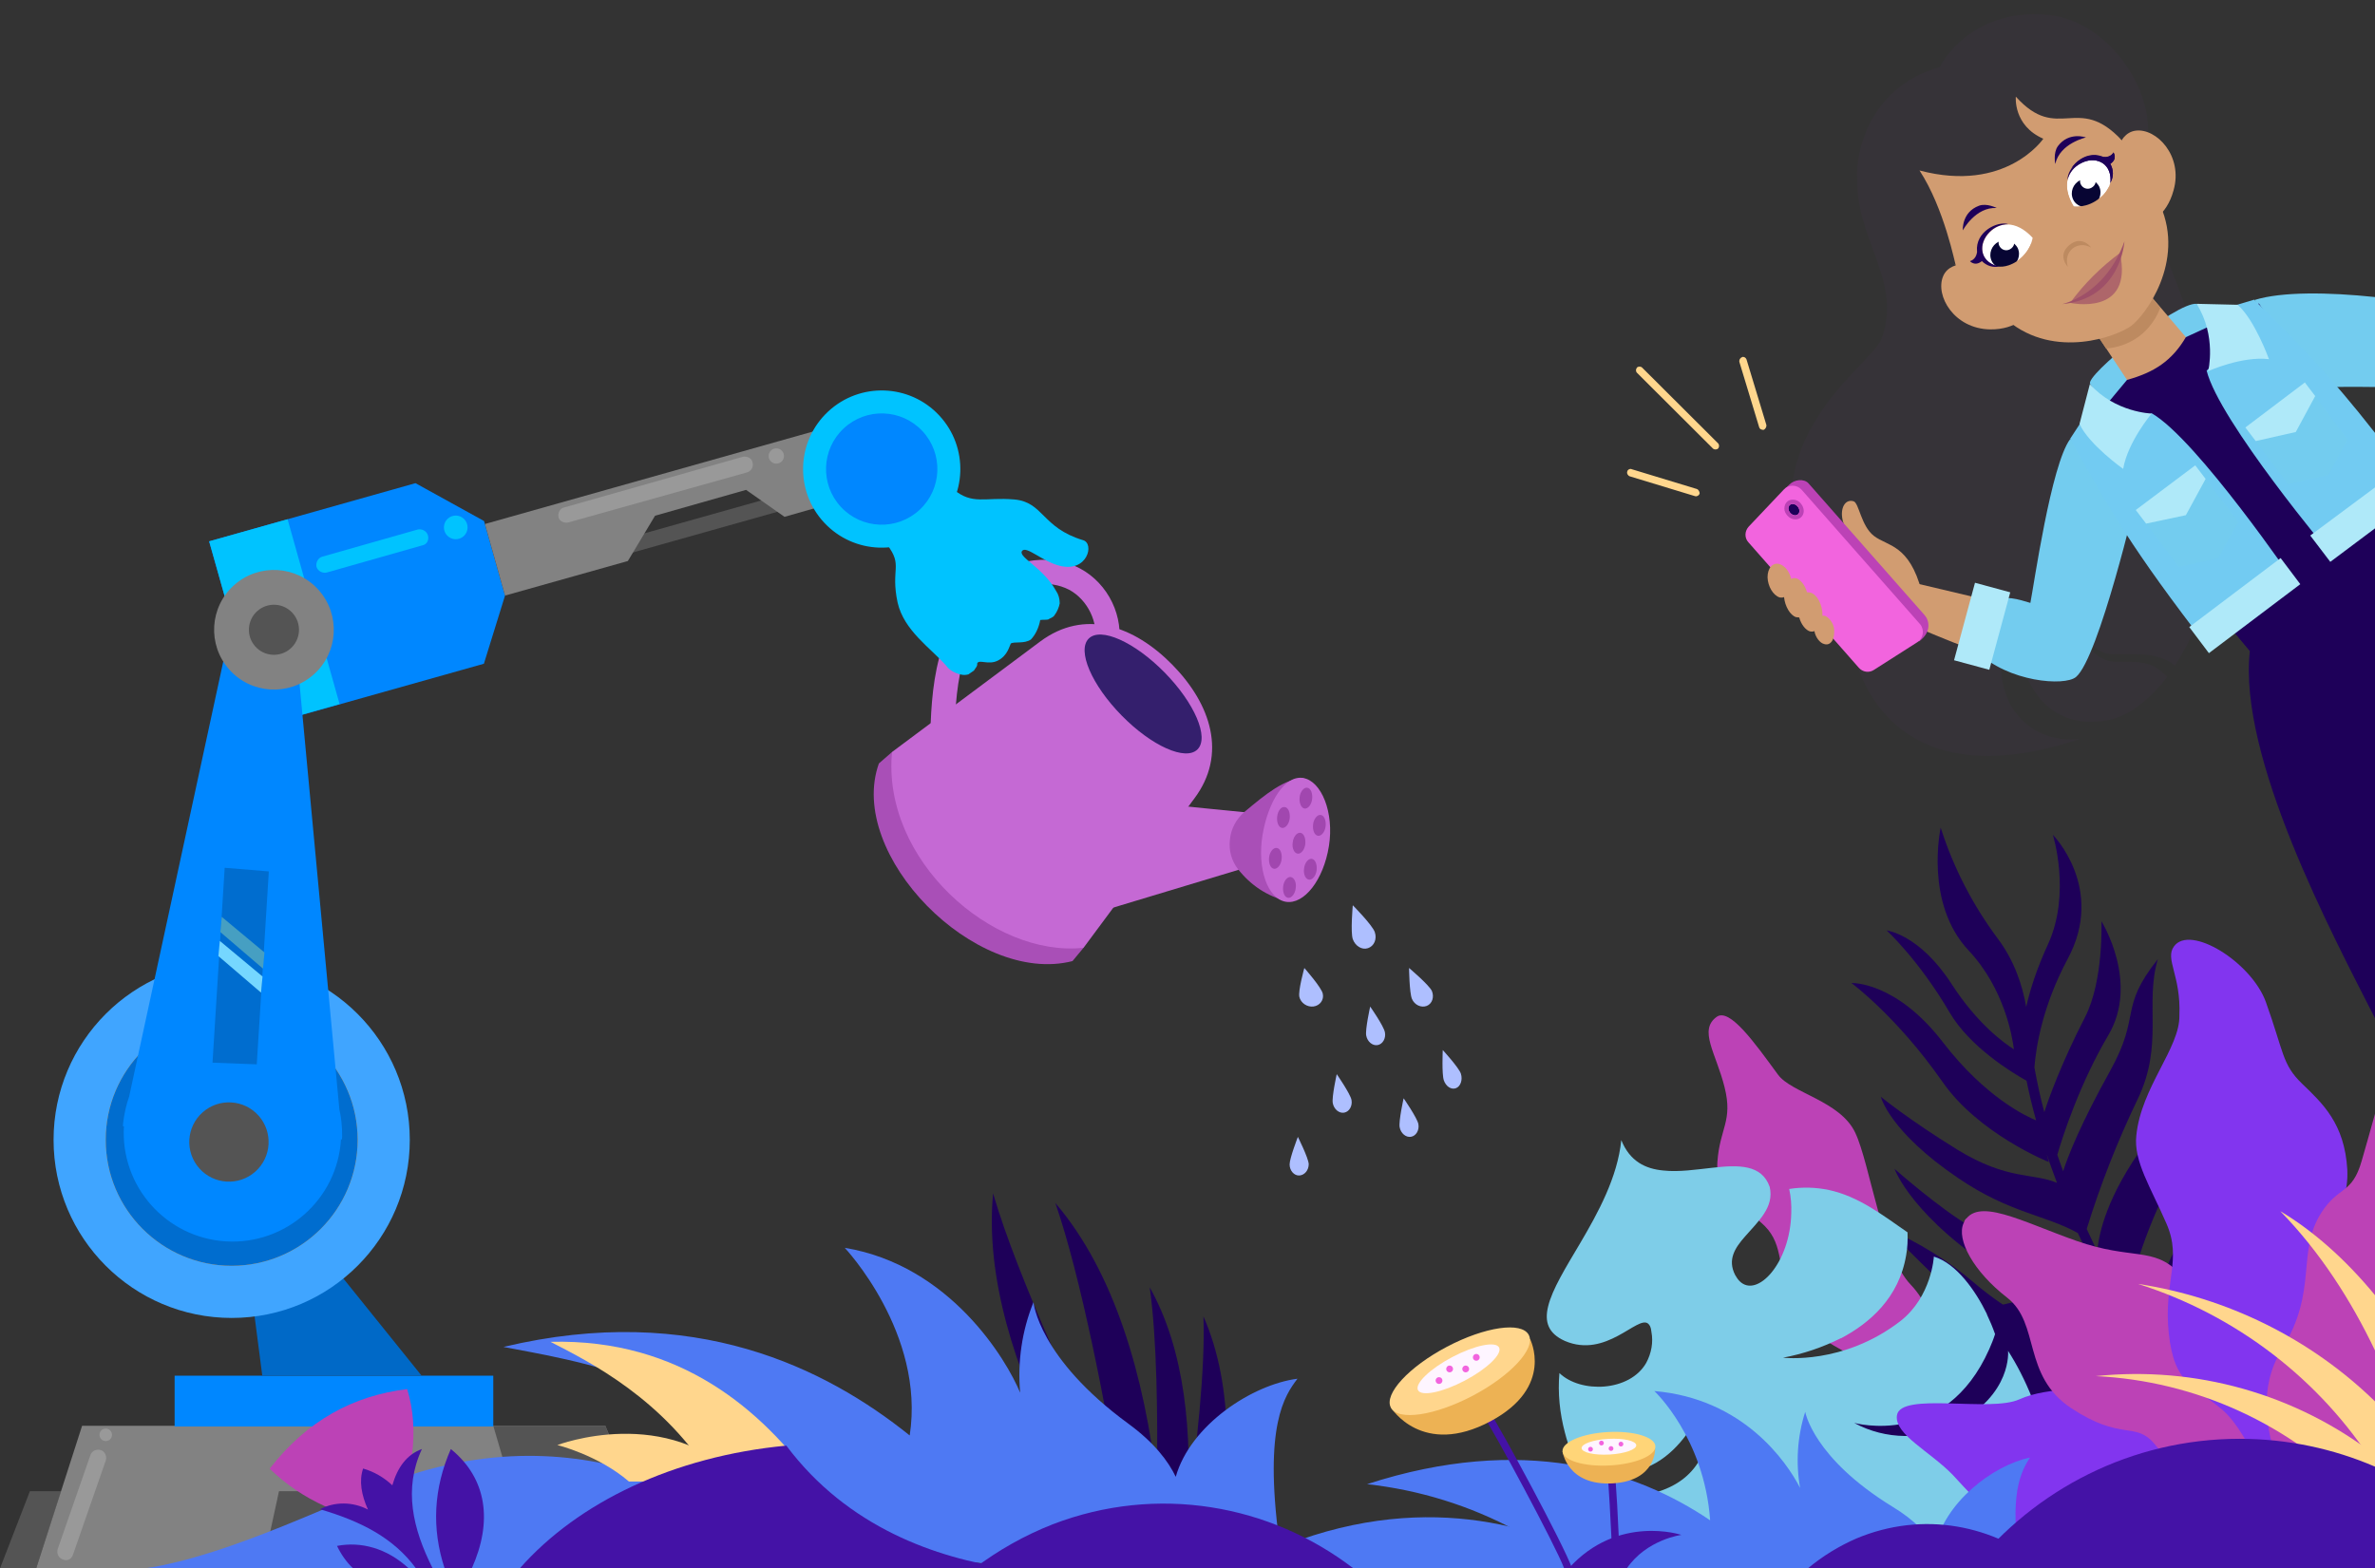 <?xml version="1.0" encoding="UTF-8"?> <svg xmlns="http://www.w3.org/2000/svg" width="492" height="325" viewBox="0 0 492 325" fill="none"><rect x="0" y="0" width="492" height="325" fill="#333333" stroke="none"/> <g clip-path="url(#clip0)"> <path d="M424.627 3.126C410.496 1.517 403.196 10.773 401.723 14.194C398.106 14.663 387.19 19.157 384.913 33.242C382.569 47.73 399.245 64.7 412.237 58.663L441.638 36.395C451.014 25.462 439.227 4.736 424.627 3.126Z" fill="#363338"></path> <g clip-path="url(#clip1)"> <path d="M419.966 9.39C411.568 14.056 395.972 9.992 388.077 25.103C377.659 44.897 395.463 54.987 389.765 70.184C387.31 76.692 355.582 94.503 380.5 130.5C380.5 130.5 375.302 114.677 387.847 108.665C378.015 114.702 377.005 171.257 431.165 153.037C431.165 153.037 422.063 154.908 416.789 146.533C413.48 141.198 413.63 131.02 417.018 124.895C415.97 130.892 419.185 140.436 422.153 144.216C424.825 147.655 429.475 150.654 436.823 149.207C440.385 148.491 444.789 145.725 448.928 140.29C445.483 136.479 442.239 137.216 438.188 137.132C432.735 137.016 429.402 129.22 428.803 127.231C429.193 128.535 433.068 135.41 437.212 135.532C441.382 135.721 446.621 134.768 450.559 137.91C454.231 132.284 457.644 124.373 459.745 113.69C464.493 89.933 448.415 40.901 430.347 23.894C436.882 26.415 438.653 33.242 438.653 33.242C442.376 29.216 440.173 -2.679 419.966 9.39Z" fill="#363338"></path> </g> <path d="M455.032 62.956C450.88 62.553 431.726 77.913 432.999 79.59L440.499 91.059L463.872 69.864L455.032 62.956Z" fill="#73CCEF"></path> <path d="M441.504 56.584L431.124 64.364L442.308 81.267L454.764 72.145L441.504 56.584Z" fill="#D19C71"></path> <path d="M443.178 69.663C440.901 71.34 438.423 72.078 436.28 72.212L431.124 64.431L441.437 56.651L447.531 63.761C446.795 65.706 445.455 67.919 443.178 69.663Z" fill="#BD8A60"></path> <path d="M390.94 127.279L392.816 119.901L420.877 126.541C421.613 122.852 422.618 118.962 424.627 112.724C424.962 106.084 426.033 96.962 429.985 91.596L442.709 102.529C442.709 102.529 433.467 134.925 428.511 138.681C423.555 142.37 390.94 127.279 390.94 127.279Z" fill="#D19C71"></path> <path d="M412.17 124.529C415.586 123.255 418.063 124.194 420.608 124.931C421.345 121.242 424.895 96.291 428.846 90.992L442.709 102.529C442.709 102.529 434.806 136.334 430.051 140.291C427.707 142.236 416.054 141.364 409.491 134.992C411.433 131.639 412.572 127.95 412.17 124.529Z" fill="#73CCEF"></path> <path d="M491.933 61.547C482.356 60.541 472.712 60.407 467.086 62.151L475.525 80.395C475.525 80.395 483.026 80.059 492 80.194V61.547H491.933Z" fill="#73CCEF"></path> <path d="M410.965 55.041C410.965 55.041 404.201 53.23 402.527 57.255C400.852 61.279 404.804 68.12 412.237 68.254C417.93 68.322 420.006 65.102 420.006 65.102L410.965 55.041Z" fill="#D19C71"></path> <path d="M438.021 34.584C438.021 34.584 438.155 27.608 442.441 27.072C446.727 26.535 452.286 32.303 450.277 39.413C448.803 44.913 445.12 46.053 445.12 46.053L438.021 34.584Z" fill="#D19C71"></path> <path d="M405.474 19.626C411.836 14.797 426.168 5.675 435.878 22.913C439.83 29.956 445.991 39.145 447.531 42.565C452.688 54.303 444.384 65.37 441.504 67.517C438.624 69.663 425.699 74.559 415.921 66.444C413.108 64.096 405.942 55.645 400.317 49.876C386.387 35.724 399.111 24.456 405.474 19.626Z" fill="#D19C71"></path> <path d="M435.543 32.437C435.61 32.437 435.677 32.505 435.677 32.505C437.285 32.706 437.82 31.565 437.82 31.565C437.82 31.565 438.758 32.907 437.151 33.913C437.82 35.053 437.954 36.596 437.084 37.937L428.311 37.133C428.244 34.852 431.659 30.962 435.543 32.437Z" fill="#1E0059"></path> <path d="M429.583 42.834C429.583 42.834 432.396 43.303 435.074 41.023C437.285 39.145 437.218 37.334 437.218 37.334C437.285 33.578 433.869 32.236 430.922 33.913C428.578 35.187 426.837 38.273 429.583 42.834Z" fill="white"></path> <path d="M429.449 41.291C428.779 39.816 429.449 38.072 430.923 37.334C430.856 37.602 430.923 37.937 431.056 38.206C431.458 39.011 432.396 39.346 433.2 38.944C433.735 38.675 434.07 38.206 434.137 37.736C434.405 38.005 434.673 38.273 434.874 38.675C435.544 40.151 434.874 41.895 433.4 42.633C431.86 43.303 430.119 42.767 429.449 41.291Z" fill="#070533"></path> <path d="M421.078 49.273C421.078 49.273 420.743 52.09 417.863 54.102C415.452 55.712 413.711 55.175 413.711 55.175C410.094 54.169 409.76 50.547 412.171 48.133C414.046 46.187 417.461 45.383 421.078 49.273Z" fill="white"></path> <path d="M412.572 54.035C411.903 52.559 412.572 50.815 414.046 50.078C413.979 50.346 414.046 50.681 414.18 50.95C414.581 51.755 415.519 52.09 416.323 51.687C416.858 51.419 417.193 50.95 417.26 50.48C417.528 50.748 417.796 51.017 417.997 51.419C418.667 52.895 417.997 54.639 416.524 55.376C414.983 56.114 413.242 55.511 412.572 54.035Z" fill="#070533"></path> <path d="M433.199 51.285C433.199 51.285 431.257 48.602 428.645 50.816C426.1 52.962 428.377 55.309 428.377 55.309C427.373 52.09 430.32 49.742 433.199 51.285Z" fill="#BD8A60"></path> <path d="M397.638 35.322C415.586 40.084 423.288 28.748 423.288 28.748C416.992 25.998 417.595 20.029 417.595 20.029C426.368 29.755 430.387 19.224 439.562 29.084C433.4 14.73 423.02 3.529 403.799 18.017C386.855 30.761 392.414 47.328 405.139 54.974C405.072 54.974 402.795 43.169 397.638 35.322Z" fill="#363338"></path> <path d="M439.16 52.425C435.275 55.309 431.793 58.73 428.846 62.755C428.846 62.755 442.04 65.706 439.16 52.425Z" fill="#AE666A"></path> <path d="M440.097 50.011C440.097 50.011 439.428 61.883 427.172 63.023C427.172 63.023 436.079 61.212 440.097 50.011Z" fill="#9E5068"></path> <path d="M432.128 28.48C432.128 28.48 428.579 27.206 426.302 30.291C425.297 31.7 425.766 33.98 425.766 33.98C426.704 29.688 432.128 28.48 432.128 28.48Z" fill="#1E0059"></path> <path d="M406.612 47.73C406.612 47.73 406.344 43.974 409.96 42.633C411.568 42.029 413.644 43.102 413.644 43.102C409.224 42.834 406.612 47.73 406.612 47.73Z" fill="#1E0059"></path> <path d="M492 211V97.982L488.584 92.951C488.584 92.951 488.919 86.378 480.679 79.738C477.397 77.055 465.406 72.159 465.406 72.159C465.406 72.159 468.622 83.561 459.176 90.671C449.798 97.781 439.683 91.543 439.683 91.543C439.683 91.543 441.023 104.488 442.765 108.378C447.253 118.305 453.282 119.579 453.282 119.579L466.076 134.872C463.598 156.872 483.091 193.494 492 211Z" fill="#1E0059"></path> <path d="M390.606 130.23C398.575 130.163 398.107 122.584 398.107 122.584C395.495 112.724 391.075 113.261 388.195 111.047C385.516 108.968 385.114 104.206 383.976 103.87C381.967 103.267 380.828 105.95 382.101 108.968C383.038 111.248 385.583 112.992 385.114 115.34C384.712 117.352 382.435 117.017 376.542 116.48" fill="#D19C71"></path> <path d="M491.933 98.37L467.957 62.889L452.822 69.864C449.942 74.76 446.258 77.175 440.633 78.718L429.917 91.596L466.952 135.931L483.628 123.389L491.866 117.151V98.37H491.933Z" fill="#1E0059"></path> <path d="M440.634 78.718C440.634 78.718 440.564 78.788 440.634 78.718V78.718Z" fill="#1E0059"></path> <path d="M385.851 119.163C387.994 121.779 390.673 123.053 394.222 122.517C390.472 124.395 387.659 123.254 385.851 119.163Z" fill="#E0A882"></path> <path d="M492 89.694C482.218 77.199 476.012 71.118 466.972 62.097L458.674 64.57C465.015 69.915 457.122 76.798 457.122 76.798C459.686 87.222 483.028 115.085 483.028 115.085L492 108.403V89.694Z" fill="#72CBF2"></path> <path d="M455.032 62.956L463.537 63.157C467.087 66.242 470.033 74.425 470.033 74.425C464.408 73.754 457.443 76.907 457.443 76.907C457.443 76.907 459.251 69.596 455.032 62.956Z" fill="#AFE9F9"></path> <path d="M473.985 100.315L482.356 98.437L486.308 91.059L478.137 80.194L465.814 89.517L473.985 100.315Z" fill="#73CCEF"></path> <path d="M467.288 91.395L475.592 89.517L479.61 82.072L477.467 79.254L465.145 88.578L467.288 91.395Z" fill="#AFE9F9"></path> <path d="M492 101L478.585 110.97L482.739 116.427L492 109.488V101Z" fill="#AFE9F9"></path> <path d="M433.534 83.748L428.846 90.925C436.816 105.212 441.437 113.529 457.644 134.456L475.525 120.974C475.525 120.974 455.032 90.925 445.723 85.626C445.723 85.694 436.883 91.261 433.534 83.748Z" fill="#72CBF2"></path> <path d="M432.932 79.59L430.789 87.84C432.731 92.133 439.83 97.163 439.83 97.163C440.767 91.596 445.723 85.694 445.723 85.694C445.723 85.694 438.155 85.492 432.932 79.59Z" fill="#AFE9F9"></path> <path d="M463.671 108.163L459.519 115.675L451.348 117.486L443.178 106.62L455.5 97.364L463.671 108.163Z" fill="#73CCEF"></path> <path d="M456.907 99.242L452.821 106.755L444.584 108.498L442.441 105.681L454.764 96.425L456.907 99.242Z" fill="#AFE9F9"></path> <path d="M472.452 115.64L453.521 129.934L457.593 135.344L476.524 121.05L472.452 115.64Z" fill="#AFE9F9"></path> <path d="M412.101 138.795L416.439 122.738L409.134 120.758L404.796 136.815L412.101 138.795Z" fill="#AFE9F9"></path> <path d="M369.778 101.255L370.715 100.383C371.72 99.376 373.729 99.108 374.667 100.181L398.709 127.48C399.714 128.62 400.116 130.968 397.638 132.846L397.504 132.913" fill="#BC42B6"></path> <path d="M397.236 133.047L388.195 138.816C387.19 139.486 385.851 139.285 385.047 138.346L362.21 112.389C361.34 111.45 361.407 110.041 362.277 109.102L369.577 101.389C370.582 100.383 372.189 100.383 373.194 101.456L397.772 129.358C398.71 130.499 398.442 132.242 397.236 133.047Z" fill="#F264DE"></path> <path d="M378.082 127.614C377.881 127.614 377.747 127.547 377.546 127.614C377.546 127.614 377.479 127.48 377.546 127.48C377.546 125.267 376.408 123.12 375.001 122.785C374.8 122.785 374.6 122.718 374.332 122.718C373.93 121.242 372.992 120.102 372.122 119.834C371.787 119.767 371.385 119.767 371.05 119.968C370.715 118.492 369.845 117.285 368.639 116.883C367.233 116.48 366.161 117.687 366.161 119.633C366.228 121.511 367.3 123.322 368.639 123.791C368.974 123.858 369.309 123.858 369.577 123.724C369.778 125.669 370.849 127.48 372.055 127.883C372.255 127.883 372.456 127.95 372.724 127.95C373.126 129.425 374.064 130.566 374.934 130.834C375.269 130.901 375.671 130.901 375.872 130.767C376.073 132.041 377.01 133.248 377.881 133.45C379.087 133.852 379.957 132.712 379.957 131.169C380.158 129.626 379.154 128.084 378.082 127.614Z" fill="#D19C71"></path> <path d="M372.463 106.565C372.88 106.198 372.842 105.473 372.378 104.944C371.915 104.416 371.2 104.284 370.783 104.65C370.366 105.016 370.403 105.742 370.867 106.271C371.331 106.799 372.046 106.931 372.463 106.565Z" fill="#1E0059"></path> <path d="M371.385 104.407C371.72 104.407 372.121 104.608 372.389 104.944C372.858 105.48 372.925 106.218 372.456 106.62C372.322 106.755 372.121 106.822 371.854 106.822C371.519 106.822 371.117 106.62 370.849 106.285C370.38 105.748 370.313 105.011 370.782 104.608C370.983 104.474 371.184 104.407 371.385 104.407ZM371.385 103.535C370.983 103.535 370.514 103.669 370.246 103.937C369.844 104.273 369.644 104.809 369.644 105.413C369.644 105.95 369.911 106.419 370.246 106.822C370.715 107.358 371.318 107.626 371.921 107.626C372.322 107.626 372.791 107.492 373.059 107.224C373.863 106.553 373.863 105.279 373.059 104.34C372.657 103.803 372.054 103.535 371.385 103.535Z" fill="#BC42B6"></path> <path d="M338.904 76.706C338.904 76.907 338.971 77.108 339.105 77.242L354.843 92.937C354.977 93.072 355.178 93.139 355.379 93.139C355.58 93.139 355.781 93.072 355.915 92.937C356.049 92.803 356.116 92.602 356.116 92.401C356.116 92.2 356.049 91.998 355.915 91.864L340.177 76.169C340.043 76.035 339.842 75.968 339.641 75.968C339.44 75.968 339.239 76.035 339.105 76.169C339.038 76.303 338.904 76.504 338.904 76.706Z" fill="#FFD68D"></path> <path d="M365.893 87.974L361.808 74.492C361.674 74.157 361.406 73.956 361.072 73.956C361.005 73.956 360.938 73.956 360.871 74.023C360.67 74.09 360.536 74.224 360.402 74.425C360.335 74.626 360.268 74.828 360.335 75.029L364.42 88.511C364.487 88.712 364.621 88.913 364.822 88.98C365.023 89.047 365.224 89.114 365.425 89.047C365.76 88.846 366.027 88.376 365.893 87.974Z" fill="#FFD68D"></path> <path d="M351.495 101.322L338.033 97.23C337.967 97.23 337.9 97.163 337.833 97.163C337.498 97.163 337.163 97.364 337.096 97.7C336.962 98.102 337.23 98.572 337.632 98.706L351.093 102.797C351.294 102.864 351.495 102.864 351.696 102.73C351.896 102.663 352.03 102.462 352.097 102.261C352.097 101.925 351.896 101.456 351.495 101.322Z" fill="#FFD68D"></path> <path d="M430.923 33.846C428.579 35.12 426.837 38.206 429.583 42.767C429.583 42.767 432.396 43.236 435.075 40.956C435.945 40.285 436.414 39.547 436.749 38.944C437.285 37.938 438.088 41.828 438.088 41.828L428.98 46.322L426.168 40.822L425.699 36.328L430.923 33.846Z" fill="#D19C71"></path> <path d="M417.863 54.102C415.452 55.712 413.711 55.175 413.711 55.175C413.711 55.175 408.889 59.2 419.269 56.584L420.877 50.212C420.542 51.151 419.738 52.761 417.863 54.102Z" fill="#D19C71"></path> <path d="M420.876 50.145C421.078 49.608 421.078 49.273 421.078 49.273L420.876 50.145Z" fill="#EDA691"></path> <path d="M413.711 55.108C410.094 54.102 409.759 50.48 412.17 48.065C413.108 47.126 414.447 46.456 416.055 46.456C413.844 45.718 409.157 47.998 409.558 52.09C409.558 52.157 409.558 52.224 409.558 52.291C409.29 53.901 408.085 54.102 408.085 54.102C408.085 54.102 409.09 55.309 410.563 54.102C411.5 55.041 412.907 55.578 414.313 55.175C413.911 55.175 413.711 55.108 413.711 55.108Z" fill="#1E0059"></path> <path d="M437.82 31.633C437.82 31.633 437.285 32.773 435.677 32.572C435.61 32.572 435.543 32.505 435.543 32.505C431.726 31.029 428.244 34.919 428.311 37.2C428.712 35.657 429.717 34.584 430.922 33.913C433.869 32.236 437.285 33.578 437.218 37.334C437.218 37.334 437.218 37.535 437.151 37.938C437.954 36.663 437.82 35.12 437.151 33.98C438.758 32.907 437.82 31.633 437.82 31.633Z" fill="#1E0059"></path> <path d="M192.668 154.444L197.627 154.569C197.813 148.863 197.937 142.969 199.363 137.45C200.416 133.312 202.71 127.605 207.545 123.968C211.822 120.77 217.401 120.08 221.492 122.213C225.335 124.282 227.629 129.048 226.823 133.312L231.658 134.315C232.96 127.856 229.612 120.958 223.786 117.823C218.083 114.75 210.334 115.628 204.57 119.955C198.557 124.47 195.829 131.305 194.59 136.196C192.978 142.279 192.792 148.487 192.668 154.444Z" fill="#C569D4"></path> <path d="M184.796 155.824L224.467 196.395L222.174 199.154C202.028 204.296 175.312 177.081 182.068 158.206L184.796 155.824Z" fill="#A94FB7"></path> <path d="M215.479 132.936C224.653 126.101 234.881 129.612 242.877 137.764C250.873 145.916 254.283 156.325 247.402 165.481L224.467 196.395C205.561 198.464 182.626 178.147 184.795 155.824L215.479 132.936Z" fill="#C569D4"></path> <path d="M238.229 166.359L266.557 169.18L264.139 177.959L217.153 192.131C211.512 186.488 226.389 165.857 238.229 166.359Z" fill="#C569D4"></path> <path d="M257.878 168.177C262.217 164.54 266.06 161.404 270.028 161.216C274.739 170.058 273.623 178.523 266.68 186.738C262.527 185.735 259.118 183.477 256.452 180.091C255.151 178.398 254.531 176.266 254.779 174.071C254.965 171.814 256.081 169.682 257.878 168.177Z" fill="#A94FB7"></path> <path d="M269.966 161.216C273.747 161.844 276.412 168.365 275.296 175.326C274.181 182.349 270.152 187.491 266.37 186.864C262.589 186.237 260.42 180.029 261.535 173.068C262.713 166.045 266.184 160.589 269.966 161.216Z" fill="#C569D4"></path> <path d="M232.365 148.27C226.138 141.933 223.078 134.797 225.53 132.331C227.982 129.865 235.018 133.003 241.245 139.34C247.472 145.677 250.532 152.813 248.079 155.279C245.627 157.745 238.591 154.607 232.365 148.27Z" fill="#341F6D"></path> <path d="M269.222 165.23C269.346 164.038 270.09 163.16 270.772 163.223C271.516 163.286 271.95 164.352 271.826 165.543C271.702 166.735 270.958 167.613 270.276 167.55C269.594 167.487 269.098 166.421 269.222 165.23Z" fill="#A147AF"></path> <path d="M272.011 170.873C272.135 169.682 272.879 168.804 273.561 168.867C274.305 168.929 274.739 169.995 274.615 171.187C274.491 172.378 273.747 173.256 273.065 173.193C272.321 173.131 271.887 172.065 272.011 170.873Z" fill="#A147AF"></path> <path d="M266.122 167.236C266.866 167.299 267.3 168.365 267.176 169.556C267.052 170.748 266.308 171.626 265.627 171.563C264.883 171.5 264.449 170.434 264.573 169.243C264.697 167.989 265.441 167.111 266.122 167.236Z" fill="#A147AF"></path> <path d="M267.796 174.573C267.92 173.382 268.664 172.504 269.346 172.566C270.09 172.629 270.524 173.695 270.4 174.887C270.276 176.078 269.532 176.956 268.85 176.893C268.106 176.83 267.61 175.764 267.796 174.573Z" fill="#A147AF"></path> <path d="M268.416 184.042C268.292 185.233 267.548 186.111 266.866 186.048C266.122 185.986 265.688 184.92 265.812 183.728C265.936 182.537 266.68 181.659 267.362 181.722C268.106 181.847 268.602 182.85 268.416 184.042Z" fill="#A147AF"></path> <path d="M270.152 179.966C270.276 178.774 271.02 177.897 271.702 177.959C272.445 178.022 272.879 179.088 272.755 180.279C272.631 181.471 271.888 182.349 271.206 182.286C270.462 182.223 269.966 181.157 270.152 179.966Z" fill="#A147AF"></path> <path d="M265.502 178.022C265.378 179.213 264.635 180.091 263.953 180.029C263.209 179.966 262.775 178.9 262.899 177.709C263.023 176.517 263.767 175.639 264.449 175.702C265.192 175.765 265.626 176.768 265.502 178.022Z" fill="#A147AF"></path> <path d="M293.828 232.922C294.063 234.182 293.358 235.381 292.3 235.561C291.242 235.741 290.184 234.841 289.949 233.582C289.714 232.322 290.772 227.584 290.772 227.584C290.772 227.584 293.593 231.663 293.828 232.922Z" fill="#AEBFFF"></path> <path d="M271.111 241.229C271.111 242.523 270.225 243.523 269.162 243.582C268.098 243.64 267.153 242.582 267.153 241.288C267.153 239.994 268.866 235.584 268.866 235.584C268.866 235.584 271.052 239.936 271.111 241.229Z" fill="#AEBFFF"></path> <path d="M296.623 205.337C297.156 206.605 296.689 207.999 295.557 208.443C294.425 208.886 293.027 208.253 292.494 206.985C291.961 205.718 291.894 200.584 291.894 200.584C291.894 200.584 296.024 204.07 296.623 205.337Z" fill="#AEBFFF"></path> <path d="M286.9 213.922C287.136 215.182 286.43 216.381 285.372 216.561C284.314 216.741 283.256 215.841 283.021 214.582C282.786 213.322 283.844 208.584 283.844 208.584C283.844 208.584 286.665 212.603 286.9 213.922Z" fill="#AEBFFF"></path> <path d="M284.798 193.145C285.296 194.605 284.655 196.065 283.373 196.482C282.092 196.899 280.739 195.995 280.24 194.605C279.742 193.145 280.24 187.584 280.24 187.584C280.24 187.584 284.299 191.685 284.798 193.145Z" fill="#AEBFFF"></path> <path d="M274.023 205.922C274.317 207.182 273.436 208.381 272.113 208.561C270.791 208.741 269.468 207.841 269.174 206.582C268.881 205.322 270.203 200.584 270.203 200.584C270.203 200.584 273.803 204.663 274.023 205.922Z" fill="#AEBFFF"></path> <path d="M302.638 222.497C303.031 223.741 302.582 225.11 301.628 225.483C300.674 225.856 299.551 225.172 299.102 223.866C298.653 222.56 298.878 217.584 298.878 217.584C298.878 217.584 302.245 221.253 302.638 222.497Z" fill="#AEBFFF"></path> <path d="M279.973 227.922C280.208 229.182 279.503 230.381 278.445 230.561C277.387 230.741 276.329 229.841 276.094 228.582C275.859 227.322 276.917 222.584 276.917 222.584C276.917 222.584 279.738 226.663 279.973 227.922Z" fill="#AEBFFF"></path> <path d="M168.155 100.757L127.916 112.085L128.775 115.137L169.014 103.809L168.155 100.757Z" fill="#545454"></path> <path d="M43.314 112.179L54.194 150.501L100.243 137.538L104.619 123.414L100.272 107.963L86.067 100.119L43.314 112.179Z" fill="#0087FF"></path> <path d="M59.575 107.599L43.34 112.169L54.112 150.462L70.346 145.892L59.575 107.599Z" fill="#00C3FF"></path> <path d="M104.62 123.414L130.065 116.253L135.701 106.864L154.555 101.511L162.517 107.095L183.844 101.012L179.882 86.186L100.454 108.581L104.62 123.414Z" fill="#828282"></path> <path d="M154.889 97.851L117.701 108.271C116.879 108.446 115.875 108.002 115.7 107.18C115.525 106.358 115.969 105.354 116.791 105.179L153.88 94.654C154.702 94.479 155.707 94.922 155.881 95.744C156.154 96.672 155.718 97.472 154.889 97.851Z" fill="#999999"></path> <path d="M87.446 113.019L67.664 118.645C66.842 118.82 65.838 118.377 65.565 117.45C65.39 116.627 65.834 115.623 66.761 115.35L86.543 109.723C87.365 109.548 88.369 109.991 88.642 110.919C88.915 111.846 88.472 112.851 87.446 113.019Z" fill="#00C3FF"></path> <path d="M92.618 110.957C93.541 111.947 95.091 112.002 96.082 111.079C97.072 110.156 97.127 108.606 96.204 107.616C95.282 106.626 93.731 106.571 92.741 107.494C91.751 108.416 91.696 109.967 92.618 110.957Z" fill="#00C3FF"></path> <path d="M159.661 95.572C160.258 96.212 161.261 96.248 161.902 95.65C162.543 95.053 162.579 94.05 161.982 93.41C161.385 92.769 160.381 92.734 159.741 93.331C159.1 93.928 159.064 94.931 159.661 95.572Z" fill="#999999"></path> <path d="M170.735 108.302C176.866 114.883 187.173 115.246 193.756 109.113C200.338 102.979 200.704 92.673 194.572 86.092C188.44 79.511 178.134 79.148 171.551 85.281C164.969 91.415 164.603 101.721 170.735 108.302Z" fill="#00C3FF"></path> <path d="M174.215 105.059C178.556 109.718 185.853 109.975 190.513 105.633C195.173 101.291 195.432 93.994 191.091 89.335C186.75 84.676 179.453 84.419 174.793 88.761C170.133 93.103 169.874 100.4 174.215 105.059Z" fill="#0087FF"></path> <path d="M12.683 308.998H6.197L0 325H7.495L12.683 308.998Z" fill="#545454"></path> <path d="M130.579 308.998H139.803L146 325H136.2L130.579 308.998Z" fill="#828282"></path> <path d="M137.785 325H7.495L17.007 295.447H125.39L137.785 325Z" fill="#828282"></path> <path d="M125.39 295.447L137.785 325H110.833L102.186 295.447H125.39Z" fill="#545454"></path> <path d="M80.855 325L77.54 308.998H57.794L54.335 325H80.855Z" fill="#545454"></path> <path d="M72.639 325L71.342 316.495H64.136L62.695 325H72.639Z" fill="#828282"></path> <path d="M36.176 285.067H102.186V295.591H36.176V285.067Z" fill="#0087FF"></path> <path d="M87.341 285.067L47.994 236.196L54.336 285.067H87.341Z" fill="#0069C7"></path> <path d="M47.994 273.101C27.617 273.101 11.098 256.578 11.098 236.196C11.098 215.813 27.617 199.29 47.994 199.29C68.371 199.29 84.89 215.813 84.89 236.196C84.89 256.578 68.371 273.101 47.994 273.101Z" fill="#40A5FF"></path> <path d="M47.994 262.289C33.587 262.289 21.907 250.607 21.907 236.196C21.907 221.785 33.587 210.102 47.994 210.102C62.401 210.102 74.081 221.785 74.081 236.196C74.081 250.607 62.401 262.289 47.994 262.289Z" fill="#FF9F30"></path> <path d="M47.994 262.289C33.587 262.289 21.907 250.607 21.907 236.196C21.907 221.785 33.587 210.102 47.994 210.102C62.401 210.102 74.081 221.785 74.081 236.196C74.081 250.607 62.401 262.289 47.994 262.289Z" fill="#006DCF"></path> <path d="M25.502 232.771C25.72 230.844 26.141 228.929 26.753 227.23L46.246 137.117L53.954 137.99L61.711 138.048L70.299 229.852C70.704 231.612 70.893 233.563 70.879 235.503L70.843 236.113L70.639 236.101C69.895 248.513 59.219 257.98 46.806 257.233C34.394 256.485 24.925 245.807 25.669 233.394L25.466 233.382L25.502 232.771Z" fill="#0087FF"></path> <path d="M52.879 242.792C49.484 245.802 44.292 245.49 41.281 242.094C38.27 238.698 38.581 233.505 41.976 230.495C45.371 227.485 50.564 227.798 53.575 231.193C56.585 234.589 56.274 239.782 52.879 242.792Z" fill="#545454"></path> <path d="M15.133 322.117L21.907 302.655C22.195 301.79 21.763 300.781 20.898 300.492C20.034 300.204 19.025 300.637 18.736 301.502L11.963 320.964C11.674 321.828 12.107 322.838 12.971 323.126C13.836 323.558 14.845 323.126 15.133 322.117Z" fill="#999999"></path> <path d="M21.907 298.618C21.191 298.618 20.61 298.037 20.61 297.321C20.61 296.604 21.191 296.023 21.907 296.023C22.623 296.023 23.204 296.604 23.204 297.321C23.204 298.037 22.623 298.618 21.907 298.618Z" fill="#999999"></path> <path d="M64.977 139.777C59.855 144.318 52.02 143.846 47.477 138.723C42.934 133.6 43.404 125.765 48.526 121.223C53.648 116.682 61.483 117.153 66.026 122.277C70.568 127.4 70.099 135.235 64.977 139.777Z" fill="#828282"></path> <path d="M60.194 134.383C58.05 136.284 54.77 136.087 52.869 133.942C50.967 131.798 51.164 128.518 53.308 126.617C55.452 124.716 58.732 124.913 60.633 127.058C62.535 129.202 62.338 132.482 60.194 134.383Z" fill="#545454"></path> <path d="M53.191 220.551L44.023 220.203L46.545 179.817L55.69 180.572L53.191 220.551Z" fill="#006DCF"></path> <path d="M45.935 189.992L54.785 197.366L54.482 200.717L45.645 193.14L45.935 189.992Z" fill="#469FC2"></path> <path d="M45.535 194.971L54.385 202.345L54.082 205.697L45.244 198.119L45.535 194.971Z" fill="#75D7FF"></path> <path d="M355.629 210.704C358.321 208.793 363.492 216.083 368.31 222.665C371.073 226.486 381.203 228.114 384.32 234.696C387.437 241.277 389.775 259.961 395.867 266.26C401.96 272.558 405.502 289.26 405.502 289.26C405.502 289.26 403.518 299.381 395.159 289.331C388.429 281.263 373.977 278.362 371.073 270.577C368.168 262.792 369.585 258.121 365.618 254.087C361.58 250.053 355.275 247.859 355.771 240.782C356.267 233.705 359.029 232.36 357.258 225.283C355.487 218.206 351.804 213.464 355.629 210.704Z" fill="#BC42B6"></path> <path d="M492 324.858V276.875C477.406 270.435 461.042 266.896 443.827 266.896C399.905 266.896 361.367 290.11 339.831 324.858H492Z" fill="#1E0059"></path> <path d="M464.23 225.996C464.23 225.996 463.309 237.957 451.549 257.277C446.094 266.195 445.528 275.819 445.528 279.641C443.828 276.881 442.056 273.909 440.356 270.795C442.694 259.754 446.874 249.139 452.612 239.443C462.105 223.449 456.579 211.488 456.579 211.488C456.579 211.488 452.258 226.279 444.394 236.966C436.531 247.723 434.76 255.508 434.476 259.33C433.768 257.773 432.989 256.216 432.28 254.659C435.114 245.459 438.656 236.471 442.836 227.766C448.291 216.442 444.253 208.02 447.015 198.749C438.798 209.082 443.686 210.144 437.098 221.962C430.934 233.073 428.455 239.443 427.392 242.698C426.967 241.566 426.613 240.434 426.188 239.301C427.392 235.126 430.934 224.369 436.743 214.531C443.261 203.562 435.326 190.894 435.326 190.894C435.326 190.894 435.822 203.208 431.926 210.781C427.038 220.264 424.346 227.766 423.496 230.455C422.646 227.341 422.008 224.227 421.441 221.184C421.796 216.796 423.142 208.445 428.313 198.749C436.247 184.1 425.267 172.989 425.267 172.989C425.267 172.989 429.092 185.091 424.275 195.635C421.867 200.873 420.521 205.19 419.741 208.657C418.962 204.128 417.262 199.033 413.861 194.503C408.69 187.568 404.652 179.783 402.031 171.502C402.031 171.502 398.56 187.143 407.84 196.98C415.278 204.907 416.908 215.027 417.191 217.433C415.066 216.088 409.611 212.125 404.298 203.916C397.639 193.583 390.838 192.805 390.838 192.805C390.838 192.805 397.497 198.891 403.873 209.79C408.052 216.938 416.766 222.246 419.812 223.944C420.379 226.704 421.016 229.393 421.796 232.153C419.812 231.375 411.24 227.341 402.527 216.018C392.75 203.279 383.541 203.703 383.541 203.703C383.541 203.703 392.963 210.639 402.385 224.156C409.894 234.984 424.417 240.788 424.417 240.788L423.992 239.16C424.629 241.141 425.409 243.123 426.117 245.105C421.016 242.982 415.916 244.609 405.502 238.24C395.301 231.941 389.633 227.27 389.633 227.27C389.633 227.27 391.334 234.418 405.644 244.114C416.341 251.403 423.779 251.757 430.438 255.508C431.501 257.773 432.564 260.037 433.626 262.231C424.346 258.197 417.616 259.542 408.548 254.376C401.889 250.554 392.467 242.203 392.467 242.203C392.467 242.203 396.08 252.465 415.207 264.425C424.558 270.299 434.901 271.148 438.302 271.219C440.569 275.324 442.836 279.146 444.961 282.543C440.923 281.835 423.283 278.084 408.902 265.77C403.518 261.17 397.426 257.419 390.909 254.588C390.909 254.588 401.535 265.628 415.703 278.438C427.746 289.337 445.882 289.478 449.495 289.408C452.045 293.088 454.241 295.989 455.871 297.9L457.429 296.555C456.296 295.211 454.808 293.371 453.179 291.035C453.32 287.567 454.17 268.247 459.059 256.64C470.818 228.615 464.23 225.996 464.23 225.996Z" fill="#1E0059"></path> <path d="M415.986 279.919C415.986 279.919 416.907 288.977 405.077 295.064C398.488 298.461 390.625 298.39 384.107 294.851C384.107 294.851 402.951 300.159 412.09 279.565C412.515 278.574 412.94 277.583 413.294 276.451C412.798 275.035 412.232 273.691 411.594 272.346V272.275C409.256 267.463 405.289 261.801 400.614 260.386C400.614 260.386 400.189 268.666 393.671 273.762C381.84 282.891 369.372 281.334 369.372 281.334C373.552 280.556 377.519 279.211 381.345 277.3H381.415C387.295 274.186 393.388 268.949 394.875 260.103C395.159 258.546 395.23 256.989 395.159 255.361C389.846 251.681 385.028 247.93 378.865 246.585C376.173 246.019 373.41 245.948 370.647 246.373C371.002 248.001 371.143 249.699 371.072 251.398C370.86 261.73 363.988 269.091 360.375 265.481C360.021 265.127 359.738 264.703 359.454 264.207C357.825 261.023 359.384 258.616 361.509 256.21C364.13 253.167 367.601 250.195 366.609 245.948C364.98 241.277 360.163 241.348 354.708 241.985C351.378 242.339 347.836 242.905 344.578 242.551C340.823 242.197 337.635 240.641 335.864 236.253C335.085 243.967 331.047 251.327 327.292 257.696C324.317 262.721 321.554 267.18 320.704 270.718C319.925 273.903 320.704 276.309 324.175 277.866C332.747 281.546 339.194 272.558 341.39 274.257C341.744 274.54 342.027 275.035 342.098 275.955C342.523 278.149 342.098 280.414 341.035 282.396C337.635 288.411 327.434 288.765 323.042 284.519C322.687 288.694 323.112 292.799 324.175 296.833C324.6 298.531 325.167 300.159 325.804 301.858C326.371 302.212 326.938 302.495 327.505 302.849C344.79 311.695 352.724 291.384 352.724 291.384C352.724 291.384 355.416 295.913 352.37 301.999C350.741 305.184 347.765 308.015 342.381 309.43C342.098 309.501 341.815 309.572 341.531 309.643C333.03 311.836 327.363 308.652 327.363 308.652C344.011 334.059 417.403 320.541 417.403 320.541C430.084 312.403 423.07 290.888 415.986 279.919Z" fill="#7ECDE8"></path> <path d="M435.256 287.986C434.618 287.916 424.346 287.208 418.324 289.968C412.303 292.728 393.671 288.34 392.963 293.294C392.396 297.257 399.905 300.796 404.581 305.679C406.919 308.156 412.303 314.526 417.899 317.215L467.914 312.827L448.149 291.525L435.256 287.986Z" fill="#8235EF"></path> <path d="M406.777 253.45C405.218 256.847 408.831 263.499 415.774 268.878C422.716 274.257 418.82 285.014 429.092 291.808C439.364 298.602 442.269 294.568 446.165 299.027C448.503 301.716 453.391 308.085 458.775 312.898H472.306C472.164 303.061 466.001 284.448 466.001 284.448C466.001 284.448 457.145 269.727 451.407 263.782C446.094 258.262 441.631 261.164 430.155 257.13C418.678 253.096 409.398 247.788 406.777 253.45Z" fill="#BC42B6"></path> <path d="M468.056 312.898C462.813 307.236 451.762 294.568 449.282 287.066C447.086 280.555 443.119 279.777 438.869 278.998C435.681 278.362 432.351 277.725 429.872 274.54C429.092 273.478 428.242 272.417 427.463 271.284C422.788 264.915 415.066 256.635 406.919 253.167C406.99 252.884 407.131 252.672 407.415 252.459C415.774 256.069 423.638 264.136 428.384 270.577C429.163 271.638 430.013 272.771 430.793 273.761C432.989 276.592 435.964 277.158 439.081 277.795C443.473 278.645 448.007 279.494 450.345 286.642C452.895 294.285 464.939 307.732 469.685 312.827H468.056V312.898Z" fill="#BC42B6"></path> <path d="M450.344 196.125C453.674 191.454 466.426 199.381 469.401 207.661C473.156 218.135 472.731 220.541 476.91 224.575C481.09 228.609 485.695 232.785 486.261 242.339C486.757 251.964 479.177 257.625 481.727 264.278C484.278 270.93 487.395 293.931 485.411 299.522C483.428 305.113 481.94 309.642 481.94 309.642L471.88 312.898C471.88 312.898 466.213 297.116 460.404 292.162C454.595 287.208 450.415 286.996 449.282 276.309C448.148 265.623 452.116 261.093 448.786 253.521C445.527 246.019 441.985 240.64 442.552 235.332C443.544 225.283 451.62 217.144 451.478 210.421C451.832 202.141 448.432 198.744 450.344 196.125Z" fill="#8235EF"></path> <path d="M492 312.898H471.881C472.448 308.51 472.448 304.83 471.81 302.99C469.543 296.55 467.772 287.562 472.66 279.706C480.382 267.321 475.565 259.536 480.949 251.185C484.491 245.736 487.254 247.505 489.237 240.569C490.158 237.456 491.079 234.058 492 230.803V312.898Z" fill="#BC42B6"></path> <path d="M477.406 312.898C477.477 312.685 477.477 312.473 477.548 312.19C478.823 305.113 478.823 304.971 482.578 297.682C483.074 296.62 483.711 295.488 484.349 294.143C488.103 286.642 487.678 282.749 487.324 278.928C487.112 277.229 487.041 275.531 487.182 273.832C487.678 269.09 489.591 265.198 491.433 261.447L492 260.315V262.933C490.37 266.259 488.741 269.798 488.316 273.974C488.174 275.601 488.245 277.229 488.458 278.857C488.883 282.608 489.308 286.925 485.411 294.71C484.703 296.054 484.136 297.187 483.64 298.248C479.957 305.467 479.957 305.467 478.752 312.473C478.752 312.615 478.681 312.827 478.681 312.969L477.406 312.898Z" fill="#BC42B6"></path> <path d="M212.033 319.692C213.662 321.532 215.504 323.231 217.417 324.858H223.793C219.4 323.089 215.291 321.32 212.033 319.692Z" fill="#1E0059"></path> <path d="M191 293C197.163 311.4 202.822 309.713 222.8 324.858H251.491C255.104 306.458 255.741 287.349 249.295 272.771C249.72 283.457 247.878 300.159 245.894 314.384C247.098 297.045 245.469 279.706 238.172 266.755C239.66 277.3 239.873 293.507 239.66 307.165C237.039 285.156 230.946 263.712 218.62 249.274C224.004 264.844 229.034 291.313 232.151 309.642C224.075 293.082 210.827 264.844 205.727 247.293C204.097 264.632 210.19 283.669 219.328 301.716C207.144 287.633 204.46 288.824 196.03 274.953C199.218 293.566 197.509 290.18 212.669 306.104C200.13 295.134 199.43 303.049 191 293Z" fill="#1E0059"></path> <path d="M233.285 324.858H246.533C232.223 316.79 214.3 306.175 204.736 298.461C210.403 308.369 221.029 317.286 233.285 324.858Z" fill="#1E0059"></path> <path d="M168.018 325L156.115 317.822C156.115 317.822 126.57 291.192 82.855 306.337C70.81 310.5 47.925 322.344 30 325H168.018Z" fill="#4E79F3"></path> <path d="M334.164 325C322.577 318.085 299.262 308.55 269.234 319.104C264.43 320.778 259.413 322.743 254.185 325H334.164Z" fill="#4E79F3"></path> <path d="M328.62 322.809C329.895 323.092 331.029 323.587 332.162 324.223C330.462 324.293 328.832 324.576 327.132 325H418.601C415.979 309.594 418.743 304.859 420.514 302.032C412.791 303.657 402.73 311.431 400.888 320.618C399.4 318.004 396.708 315.035 392.032 312.208C375.594 302.102 373.965 292.562 373.965 292.562C372.335 297.65 371.981 303.092 372.902 308.322C370.068 302.809 361.07 289.806 342.719 288.251C342.719 288.251 353.063 297.933 354.268 315.035C338.964 304.647 315.441 297.085 283.204 307.544C294.044 308.746 304.53 311.996 314.095 317.155C318.701 319.7 323.589 321.608 328.62 322.809Z" fill="#4E79F3"></path> <path d="M427.592 308.433C448.567 303.506 468.624 307.791 486.845 319.287C469.613 316.431 453.652 317.502 438.821 325H448.143C455.841 323.715 463.68 323.786 471.59 325H492V301.507C475.474 288.796 454.782 283.012 434.16 285.154C454.923 286.154 474.556 295.151 488.963 310.29C469.189 301.292 448.355 300.007 427.592 308.433Z" fill="#FFD68D"></path> <path d="M472.377 250.973C480.665 259.466 487.112 269.586 492 279.848V268.383C485.837 260.881 479.036 254.936 472.377 250.973Z" fill="#FFD68D"></path> <path d="M492 303.768V290.393C478.611 277.371 461.396 268.878 442.906 266.047C463.238 272.487 480.665 285.863 492 303.768Z" fill="#FFD68D"></path> <path d="M170.956 314.093C170.956 314.093 164.227 319.263 165.006 320.821L216.788 325H272.75L264.958 319.051C261.841 295.396 266.091 289.235 268.783 285.694C259.433 286.898 246.611 295.255 243.565 306.02C242.006 302.762 239.102 298.937 233.789 295.042C215.088 281.374 214.096 269.829 214.096 269.829C211.688 275.779 210.767 282.223 211.334 288.597C208.5 281.728 196.812 262.181 174.994 258.569C174.994 258.569 191.712 276.274 188.453 297.45C171.169 283.569 143.825 269.688 104.298 279.107C117.119 281.657 151.405 286.119 170.956 314.093Z" fill="#4E79F3"></path> <path d="M492 325V303.915C483.406 300.211 473.89 298.145 463.947 298.145C441.505 298.145 421.478 308.687 408.481 325H492Z" fill="#4412A6"></path> <path d="M280.373 325C263.119 311.762 239.783 307.517 218.073 315.863C212.204 318.165 206.759 321.259 201.809 325H280.373Z" fill="#4412A6"></path> <path d="M153.674 307C138.344 290.716 115.454 299.44 115.454 299.44C115.454 299.44 123.854 301.475 130.294 307H153.674Z" fill="#FFD68D"></path> <path d="M325.671 325C324.03 320.244 310.692 295.614 308.552 292.491L307.269 293.343C309.266 296.182 322.39 320.528 324.03 325H325.671Z" fill="#4412A6"></path> <path d="M288.188 291.737C288.188 291.737 294.634 302.07 308.803 294.497C322.121 287.35 316.949 277.442 316.949 277.442L288.188 291.737Z" fill="#EDB254"></path> <path d="M305.088 289.216C312.977 285.057 318.174 279.416 316.695 276.616C315.216 273.816 307.621 274.918 299.732 279.077C291.843 283.236 286.646 288.877 288.125 291.677C289.604 294.477 297.199 293.376 305.088 289.216Z" fill="#FFD68D"></path> <path d="M303.437 286.085C308.074 283.641 311.255 280.566 310.543 279.218C309.831 277.87 305.495 278.759 300.858 281.203C296.222 283.647 293.04 286.722 293.752 288.07C294.464 289.418 298.801 288.53 303.437 286.085Z" fill="#FEF5FF"></path> <path d="M335.581 324.858C335.297 315.941 334.731 305.821 334.376 303.698L332.889 303.91C333.172 305.892 333.739 316.012 334.093 324.858H335.581Z" fill="#4412A6"></path> <path d="M323.679 300.725C323.679 300.725 324.6 307.944 334.164 307.378C343.161 306.812 342.877 300.159 342.877 300.159L323.679 300.725Z" fill="#EDB254"></path> <path d="M333.495 303.668C338.808 303.379 343.03 301.594 342.926 299.682C342.822 297.77 338.43 296.454 333.117 296.743C327.804 297.032 323.582 298.817 323.686 300.729C323.79 302.642 328.182 303.957 333.495 303.668Z" fill="#FFD578"></path> <path d="M333.391 301.405C336.517 301.235 339.011 300.369 338.962 299.472C338.913 298.574 336.339 297.985 333.214 298.155C330.089 298.325 327.595 299.19 327.644 300.088C327.693 300.986 330.266 301.575 333.391 301.405Z" fill="#FEF5FF"></path> <path d="M329.489 300.797C329.762 300.797 329.984 300.575 329.984 300.301C329.984 300.027 329.762 299.805 329.489 299.805C329.215 299.805 328.993 300.027 328.993 300.301C328.993 300.575 329.215 300.797 329.489 300.797Z" fill="#F264DE"></path> <path d="M331.755 299.523C332.029 299.523 332.251 299.301 332.251 299.027C332.251 298.753 332.029 298.531 331.755 298.531C331.481 298.531 331.259 298.753 331.259 299.027C331.259 299.301 331.481 299.523 331.755 299.523Z" fill="#F264DE"></path> <path d="M333.739 300.656C334.013 300.656 334.235 300.434 334.235 300.16C334.235 299.886 334.013 299.664 333.739 299.664C333.465 299.664 333.243 299.886 333.243 300.16C333.243 300.434 333.465 300.656 333.739 300.656Z" fill="#F264DE"></path> <path d="M335.793 299.736C336.067 299.736 336.289 299.514 336.289 299.24C336.289 298.966 336.067 298.744 335.793 298.744C335.519 298.744 335.297 298.966 335.297 299.24C335.297 299.514 335.519 299.736 335.793 299.736Z" fill="#F264DE"></path> <path d="M84.35 287.845C86.971 296.338 85.483 305.892 81.233 316.154C71.244 314.597 62.601 310.916 55.871 304.335C63.593 294.356 73.227 289.19 84.35 287.845Z" fill="#BC42B6"></path> <path d="M69.818 320.337C70.652 322.086 71.763 323.689 73.152 325H84.682C80.098 320.775 74.75 319.39 69.818 320.337Z" fill="#4412A6"></path> <path d="M86.176 325H89.636C85.455 316.708 83.581 308.486 87.401 300.265C84.302 301.399 82.355 304.021 81.274 307.778C79.544 306.148 77.453 304.943 75.218 304.305C74.353 306.856 74.858 309.762 76.228 312.81C73.128 311.18 69.379 311.109 66.279 312.739C74.714 315.219 81.49 318.621 86.176 325Z" fill="#4412A6"></path> <path d="M97.734 325C102.072 315.306 100.92 306.395 93.395 300.265C89.802 308.462 89.395 316.731 92.107 325H97.734Z" fill="#4412A6"></path> <path d="M424.053 325C413.066 315.881 398.323 313.041 384.573 318.796C380.958 320.366 377.556 322.459 374.508 325H424.053Z" fill="#4412A6"></path> <path d="M337 325C341.156 318.964 348.32 318.058 348.32 318.058C348.32 318.058 335.137 313.682 324.963 325H337Z" fill="#4412A6"></path> <path d="M147.914 307H168.537C157.978 292.489 141.111 277.337 114.038 278.049C121.905 282.103 137.78 289.928 147.914 307Z" fill="#FFD68D"></path> <path d="M208.887 325C194.053 322.868 175.599 316.543 162.894 299.558C139.613 301.761 119.74 311.284 107.674 325H208.887Z" fill="#4412A6"></path> <path d="M298.105 286.783C298.497 286.783 298.814 286.466 298.814 286.076C298.814 285.685 298.497 285.368 298.105 285.368C297.714 285.368 297.397 285.685 297.397 286.076C297.397 286.466 297.714 286.783 298.105 286.783Z" fill="#F264DE"></path> <path d="M300.302 284.377C300.693 284.377 301.01 284.06 301.01 283.669C301.01 283.279 300.693 282.962 300.302 282.962C299.91 282.962 299.593 283.279 299.593 283.669C299.593 284.06 299.91 284.377 300.302 284.377Z" fill="#F264DE"></path> <path d="M303.631 284.377C304.022 284.377 304.339 284.06 304.339 283.669C304.339 283.279 304.022 282.962 303.631 282.962C303.24 282.962 302.922 283.279 302.922 283.669C302.922 284.06 303.24 284.377 303.631 284.377Z" fill="#F264DE"></path> <path d="M305.827 281.971C306.218 281.971 306.535 281.654 306.535 281.263C306.535 280.872 306.218 280.555 305.827 280.555C305.436 280.555 305.119 280.872 305.119 281.263C305.119 281.654 305.436 281.971 305.827 281.971Z" fill="#F264DE"></path> <path d="M202.434 137.474C202.805 136.542 204.755 137.901 206.746 136.868C208.736 135.835 209.093 133.901 209.393 133.356C210.081 132.883 212.173 133.468 213.548 132.522C214.535 131.503 215.208 130.027 215.493 128.48C216.109 128.393 216.496 128.464 217.112 128.378C217.57 128.062 218.186 127.976 218.486 127.431C219.016 126.729 219.388 125.797 219.53 125.023C219.515 124.021 219.271 123.175 218.798 122.488C216.1 117.59 210.879 115.444 211.709 114.196C212.539 112.949 215.909 116.371 219.549 117.242C225.281 118.698 226.809 112.579 224.33 111.922C215.803 109.35 216.185 104.02 210.082 103.495C203.978 102.97 201.458 104.706 197.472 101.371L183.756 112.844C187.141 117.268 184.447 117.772 185.943 124.848C187.266 130.693 192.818 134.301 195.958 137.88C196.431 138.567 197.134 139.097 198.066 139.469C198.997 139.84 199.771 139.983 200.616 139.739C201.074 139.423 201.532 139.108 201.762 138.95C202.062 138.405 202.52 138.09 202.434 137.474Z" fill="#00C3FF"></path> </g> <defs> <clipPath id="clip0"> <rect width="492" height="325" fill="white"></rect> </clipPath> <clipPath id="clip1"> <rect width="101.1" height="139.787" fill="white" transform="translate(339 39.965) rotate(-22.669)"></rect> </clipPath> </defs> </svg> 